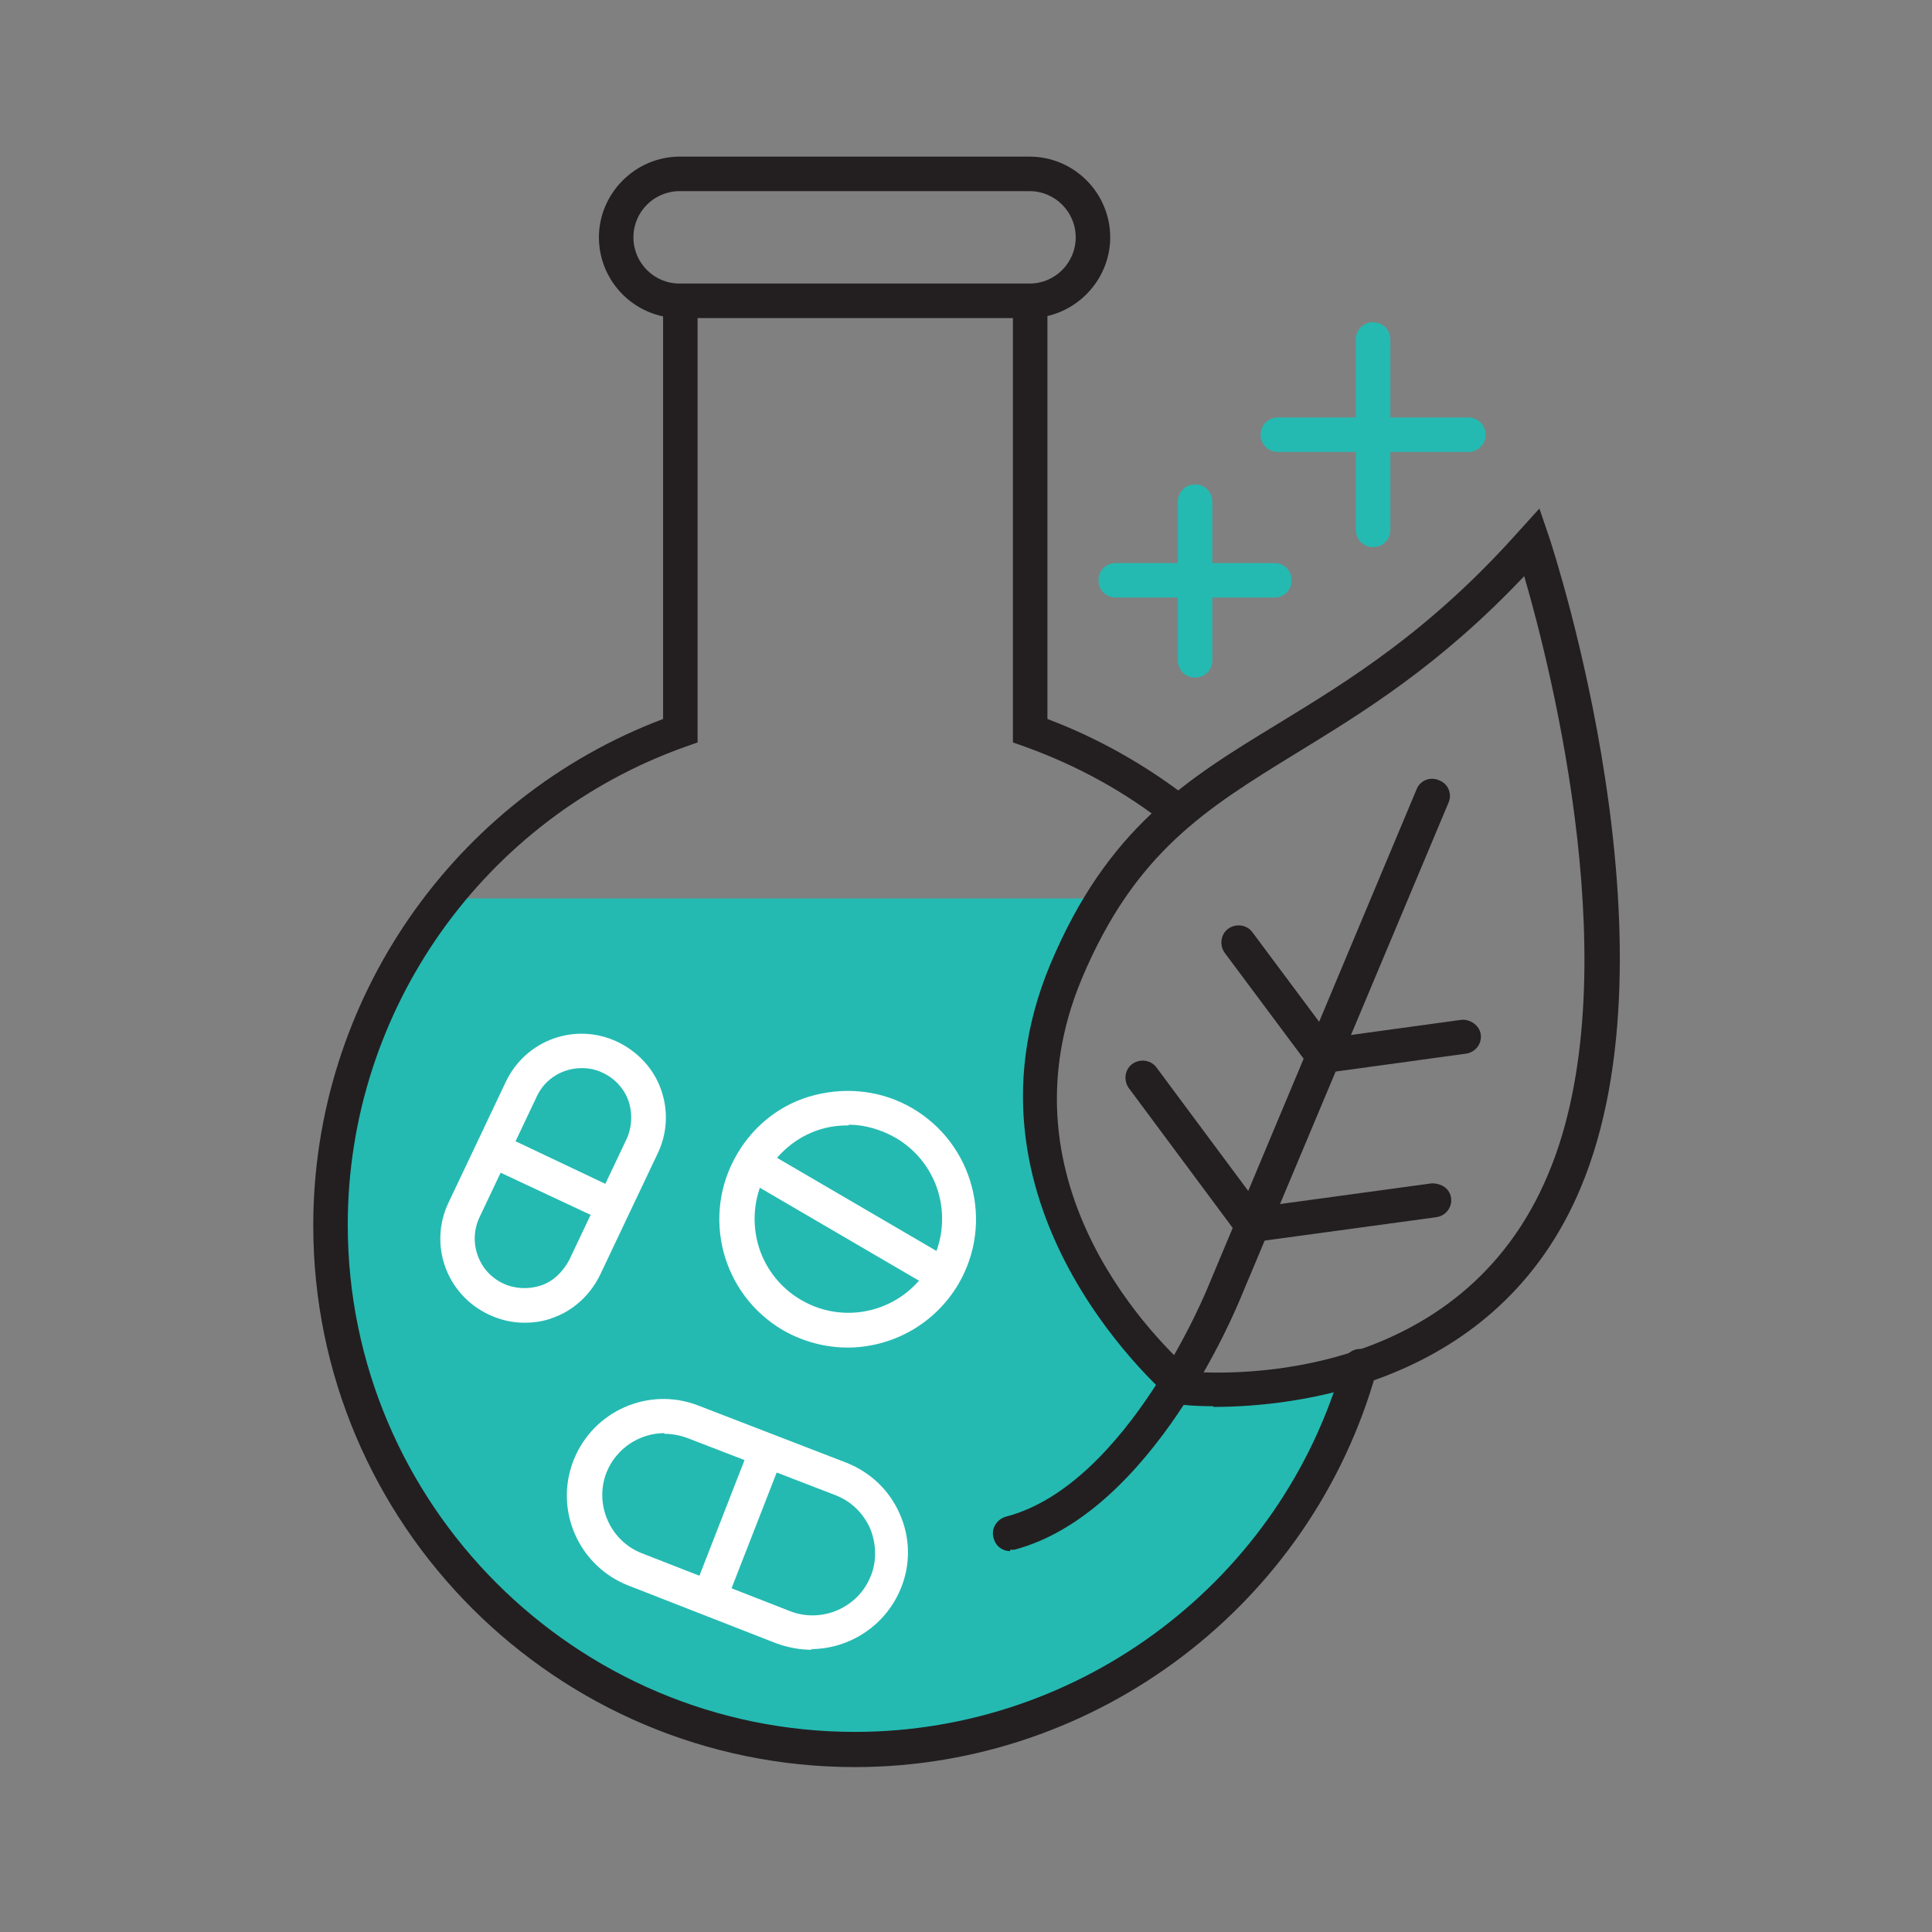 <?xml version="1.0" encoding="UTF-8"?>
<svg id="Layer_1" xmlns="http://www.w3.org/2000/svg" viewBox="0 0 28 28">
  <rect x="0" y="0" width="28" height="28" fill="#808080" stroke="none"/>
  <defs>
    <style>
      .cls-1 {
        fill: #fff;
      }

      .cls-2 {
        fill: #231f20;
      }

      .cls-3 {
        fill: #24bab2;
      }
    </style>
  </defs>
  <polygon class="cls-3" points="6.33 13.02 5.29 14.82 4.86 18.78 5.93 21.77 7.52 23.6 9.83 24.92 12.39 25.36 15.41 24.74 17.49 23.4 18.97 21.56 19.54 20.52 19.82 19.77 17.95 20.13 17 19.98 16.29 19.19 15.58 18.05 15.07 15.96 15.42 14.32 16.13 13.02 6.33 13.02"/>
  <path class="cls-2" d="M14.92,4.61h-5.07c-.65,0-1.17-.53-1.17-1.17s.53-1.17,1.17-1.17h5.07c.65,0,1.17.53,1.17,1.17s-.53,1.17-1.17,1.17ZM9.85,2.77c-.37,0-.67.3-.67.67s.3.67.67.67h5.07c.37,0,.67-.3.67-.67s-.3-.67-.67-.67h-5.07Z"/>
  <path class="cls-2" d="M12.39,25.61c-4.33,0-7.85-3.52-7.85-7.85,0-3.26,2.03-6.19,5.07-7.34v-6.31h5.57v6.31c.74.28,1.43.67,2.06,1.16.11.08.13.24.04.35-.08.11-.24.13-.35.04-.63-.5-1.33-.88-2.08-1.15l-.17-.06v-6.16h-4.57v6.16l-.17.06c-2.93,1.04-4.9,3.82-4.9,6.93,0,4.05,3.3,7.35,7.35,7.35,3.29,0,6.2-2.21,7.08-5.37.04-.13.18-.21.31-.17.13.04.21.18.17.31-.94,3.38-4.05,5.74-7.56,5.74Z"/>
  <path class="cls-2" d="M17.58,20.38c-.27,0-.43-.02-.44-.02h-.07s-.06-.05-.06-.05c-.03-.03-3.29-2.74-1.79-6.33h0c.83-1.98,1.97-2.68,3.3-3.49,1.03-.63,2.2-1.34,3.5-2.8l.29-.32.14.41c.08.24,1.93,5.92.46,9.43-1.21,2.9-4.2,3.18-5.32,3.18ZM17.27,19.88c.56.04,3.91.16,5.17-2.87,1.18-2.81.05-7.29-.35-8.66-1.23,1.3-2.33,1.97-3.31,2.57-1.3.8-2.33,1.43-3.1,3.26h0c-1.27,3.03,1.17,5.33,1.59,5.7Z"/>
  <path class="cls-2" d="M18.15,18.01c-.12,0-.23-.09-.25-.22-.02-.14.08-.26.21-.28l2.64-.36c.15,0,.26.08.28.21.02.14-.08.26-.21.28l-2.64.36s-.02,0-.03,0Z"/>
  <path class="cls-2" d="M19.18,15.56c-.12,0-.23-.09-.25-.22-.02-.14.08-.26.21-.28l2.04-.28c.13-.01.26.08.28.21.02.14-.08.26-.21.28l-2.04.28s-.02,0-.03,0Z"/>
  <path class="cls-2" d="M18.15,18.01c-.08,0-.15-.04-.2-.1l-1.59-2.14c-.08-.11-.06-.27.05-.35.11-.08.27-.06.35.05l1.59,2.14c.08.11.06.27-.05.35-.04.03-.1.05-.15.05Z"/>
  <path class="cls-2" d="M19.18,15.56c-.08,0-.15-.03-.2-.1l-1.23-1.65c-.08-.11-.06-.27.05-.35.11-.08.27-.06.35.05l1.23,1.65c.08.11.06.27-.05.35-.04.03-.1.05-.15.05Z"/>
  <path class="cls-2" d="M14.64,22.48c-.11,0-.21-.07-.24-.19-.04-.13.04-.27.18-.31,1.77-.46,2.93-3.33,2.94-3.36l3.01-7.18c.05-.13.2-.19.33-.13.13.05.19.2.13.33l-3.01,7.17c-.05.12-1.27,3.12-3.28,3.65-.02,0-.04,0-.06,0Z"/>
  <path class="cls-1" d="M7.6,19.17c-.18,0-.35-.04-.52-.12-.61-.29-.87-1.01-.58-1.62l.83-1.75c.29-.61,1.01-.87,1.62-.58.29.14.52.38.63.69.11.31.09.64-.05.93l-.83,1.75c-.14.29-.38.52-.69.63-.13.05-.27.07-.41.07ZM8.43,15.48c-.27,0-.53.15-.65.41l-.83,1.75c-.17.36-.02.79.34.96.17.08.37.09.55.03.18-.06.32-.2.41-.37l.83-1.75c.08-.17.09-.37.03-.55-.06-.18-.2-.33-.37-.41-.1-.05-.2-.07-.31-.07Z"/>
  <polygon class="cls-1" points="8.78 17.71 7.03 16.89 7.24 16.43 8.99 17.26 8.78 17.71"/>
  <path class="cls-1" d="M11.77,23.91c-.17,0-.34-.03-.51-.09l-2.15-.84c-.72-.28-1.08-1.09-.8-1.81.28-.72,1.09-1.08,1.81-.8l2.15.83c.35.14.62.4.77.74.15.34.16.72.02,1.07-.22.55-.75.89-1.31.89ZM9.63,20.77c-.36,0-.7.22-.84.57-.18.46.05.99.51,1.17l2.15.84c.46.18.99-.05,1.17-.51.09-.22.08-.47-.01-.69-.1-.22-.27-.39-.5-.48l-2.15-.83c-.11-.04-.22-.06-.33-.06Z"/>
  <rect class="cls-1" x="9.55" y="21.84" width="2.3" height=".5" transform="translate(-13.77 24.03) rotate(-68.7)"/>
  <path class="cls-1" d="M12.29,19.53c-.32,0-.64-.08-.94-.25-.89-.52-1.19-1.66-.67-2.55.25-.43.65-.74,1.13-.86.48-.12.98-.06,1.41.19h0c.89.52,1.19,1.66.67,2.55-.35.59-.97.92-1.61.92ZM12.3,16.31c-.12,0-.23.01-.35.04-.35.09-.65.32-.83.63s-.23.68-.14,1.03c.09.35.32.65.63.83.65.38,1.48.16,1.86-.49.18-.31.23-.68.14-1.03-.09-.35-.32-.65-.63-.83-.21-.12-.45-.19-.68-.19Z"/>
  <rect class="cls-1" x="12.05" y="16.06" width=".5" height="3.22" transform="translate(-9.17 19.38) rotate(-59.71)"/>
  <path class="cls-3" d="M21.28,6.55h-2.76c-.14,0-.25-.11-.25-.25s.11-.25.25-.25h2.76c.14,0,.25.11.25.25s-.11.25-.25.25Z"/>
  <path class="cls-3" d="M19.9,7.93c-.14,0-.25-.11-.25-.25v-2.76c0-.14.11-.25.25-.25s.25.11.25.25v2.76c0,.14-.11.25-.25.25Z"/>
  <path class="cls-3" d="M18.47,8.66h-2.3c-.14,0-.25-.11-.25-.25s.11-.25.25-.25h2.3c.14,0,.25.11.25.25s-.11.25-.25.25Z"/>
  <path class="cls-3" d="M17.32,9.82c-.14,0-.25-.11-.25-.25v-2.3c0-.14.11-.25.25-.25s.25.11.25.25v2.3c0,.14-.11.25-.25.25Z"/>
</svg>